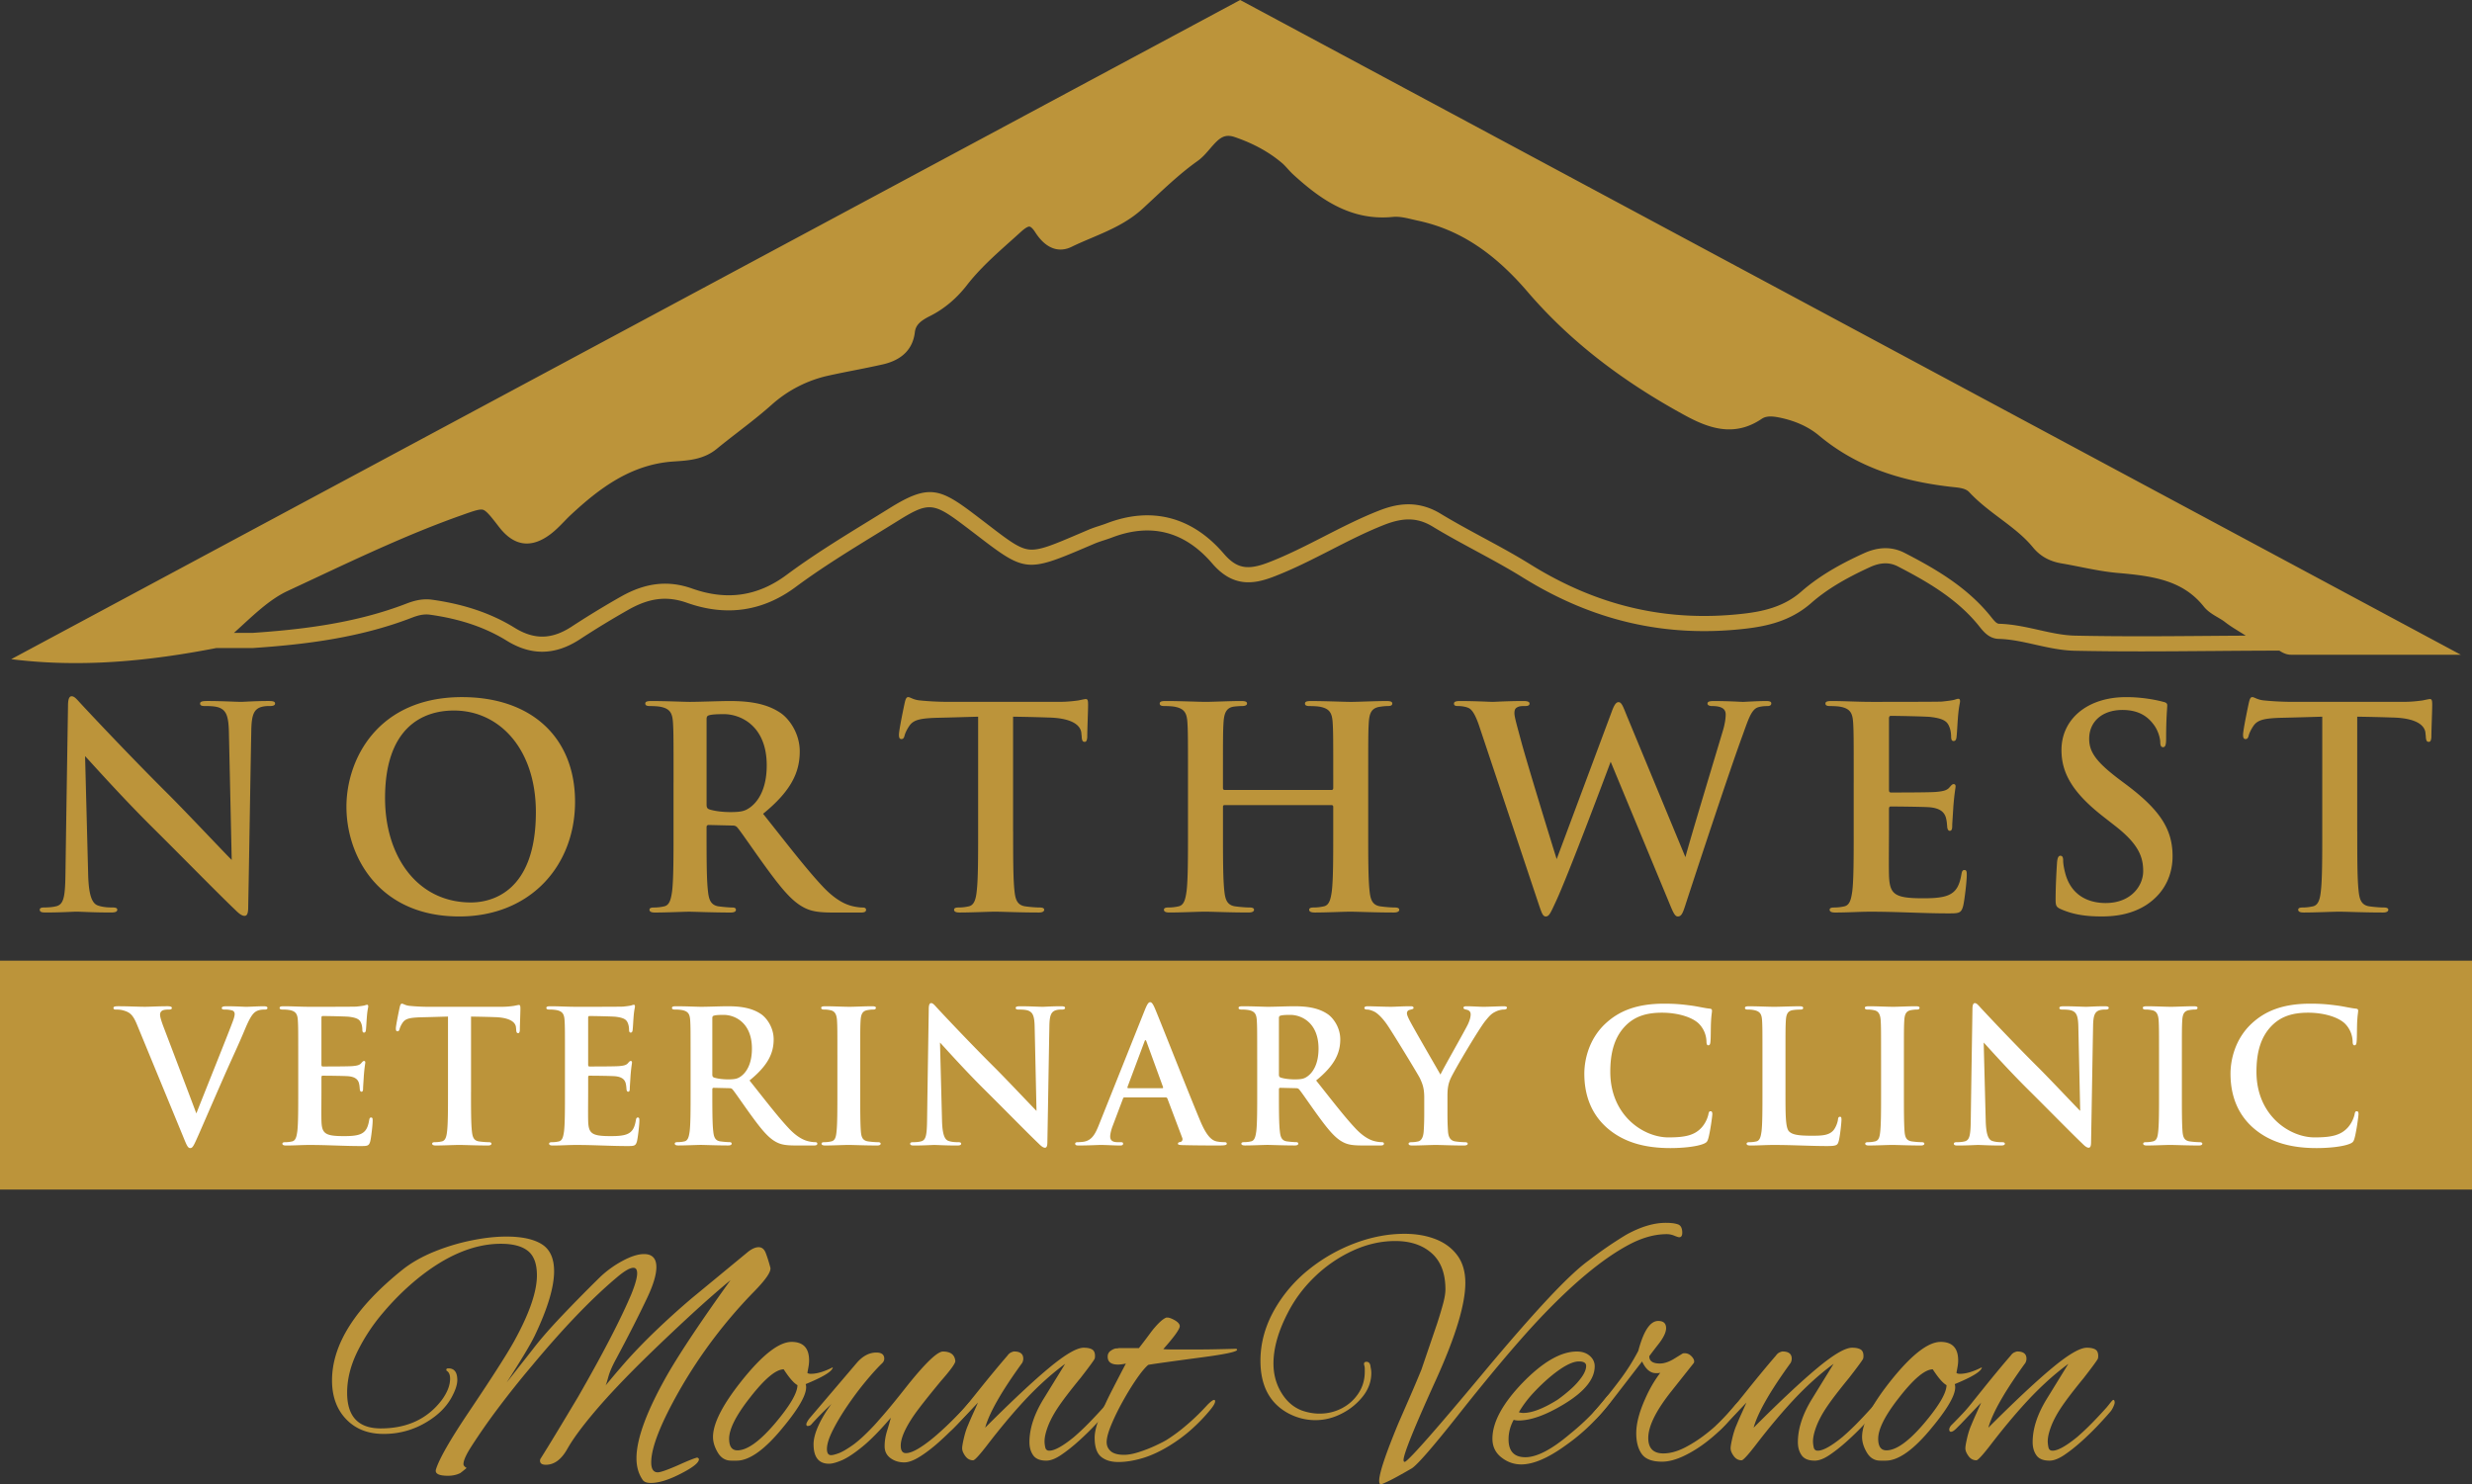 <svg xmlns="http://www.w3.org/2000/svg" xmlns:xlink="http://www.w3.org/1999/xlink" id="Layer_1" x="0" y="0" version="1.1" viewBox="0 0 216 129.714" xml:space="preserve"><rect x="0" y="0" width="216" height="129.714" fill="#333333" stroke="none"/><style>.st0{fill:#bc943a}.st1{fill:#fff}</style><g><path d="M0 83.953h216v20.003H0z" class="st0"/><g><path d="M5.943 61.677c0-.489.073-.831.318-.831.269 0 .489.318.905.758.293.318 4.01 4.303 7.58 7.848 1.663 1.663 5.086 5.306 5.501 5.697l-.244-11.101c-.025-1.492-.244-1.956-.831-2.201-.367-.147-.954-.147-1.296-.147-.293 0-.391-.074-.391-.22 0-.195.269-.22.636-.22 1.271 0 2.445.074 2.958.074.269 0 1.198-.074 2.396-.074.318 0 .562.025.562.22 0 .147-.147.22-.44.22-.244 0-.44 0-.734.073-.685.196-.88.709-.905 2.078-.098 5.159-.171 10.269-.269 15.428 0 .538-.098.758-.318.758-.269 0-.562-.269-.831-.538-1.54-1.467-4.67-4.67-7.213-7.188-2.665-2.64-5.452-5.77-5.892-6.235l.269 10.343c.049 1.907.367 2.543.856 2.714.416.147.88.171 1.272.171.269 0 .416.049.416.195 0 .196-.22.244-.562.244-1.589 0-2.567-.073-3.032-.073-.22 0-1.369.073-2.641.073-.318 0-.538-.024-.538-.244 0-.147.147-.195.391-.195.318 0 .758-.025 1.1-.122.636-.196.733-.905.758-3.032.072-5.182.17-11.221.219-14.473zM30.271 70.504c0-4.181 2.763-9.584 10.098-9.584 6.088 0 9.878 3.545 9.878 9.144s-3.912 10.025-10.123 10.025c-7.017-.001-9.853-5.257-9.853-9.585zm16.553.464c0-5.477-3.154-8.876-7.164-8.876-2.812 0-6.015 1.565-6.015 7.653 0 5.086 2.812 9.12 7.506 9.12 1.712.001 5.673-.83 5.673-7.897zM58.854 68.352c0-3.717 0-4.401-.049-5.183-.049-.831-.244-1.223-1.051-1.394-.196-.049-.611-.073-.954-.073-.269 0-.416-.049-.416-.22 0-.171.171-.22.538-.22 1.296 0 2.836.074 3.35.074.831 0 2.69-.074 3.447-.074 1.54 0 3.179.147 4.499 1.051.685.465 1.663 1.712 1.663 3.35 0 1.81-.733 3.448-3.203 5.453 2.176 2.738 3.863 4.939 5.306 6.455 1.369 1.418 2.347 1.589 2.714 1.663.269.049.489.074.685.074.196 0 .293.073.293.195 0 .196-.171.244-.464.244h-2.396c-1.369 0-1.98-.122-2.616-.464-1.051-.562-1.98-1.712-3.35-3.594-.978-1.345-2.103-3.007-2.421-3.374-.122-.146-.269-.171-.44-.171l-2.054-.049c-.122 0-.196.049-.196.196v.342c0 2.274 0 4.206.122 5.232.073.709.22 1.247.954 1.345.367.049.905.098 1.198.098.196 0 .293.073.293.195 0 .171-.171.244-.489.244-1.418 0-3.227-.073-3.594-.073-.465 0-2.005.073-2.983.073-.318 0-.489-.073-.489-.244 0-.122.098-.195.391-.195.367 0 .66-.049.88-.098.489-.098.611-.636.709-1.345.122-1.027.122-2.958.122-5.208v-4.305zm2.885 1.932c0 .269.049.367.22.44.513.171 1.247.244 1.858.244.978 0 1.296-.098 1.736-.416.733-.538 1.443-1.663 1.443-3.668 0-3.472-2.298-4.475-3.741-4.475-.611 0-1.051.025-1.296.098-.171.049-.22.147-.22.342v7.435zM88.526 72.656c0 2.25 0 4.181.122 5.232.073.684.22 1.222.954 1.32.342.049.88.098 1.247.098.269 0 .391.073.391.195 0 .171-.196.244-.465.244-1.614 0-3.154-.073-3.839-.073-.562 0-2.103.073-3.081.073-.318 0-.489-.073-.489-.244 0-.122.098-.195.391-.195.367 0 .66-.049.88-.098.489-.098.636-.636.709-1.345.122-1.027.122-2.958.122-5.208V62.631c-.929.025-2.445.073-3.643.098-1.418.049-2.005.171-2.372.709-.245.367-.367.66-.416.856-.049.195-.122.293-.269.293-.171 0-.22-.122-.22-.391 0-.391.465-2.616.513-2.812.073-.318.147-.464.293-.464.196 0 .44.244 1.051.293.709.073 1.638.122 2.445.122h9.682c.782 0 1.32-.074 1.687-.122.367-.074.562-.122.66-.122.171 0 .196.146.196.513 0 .513-.073 2.2-.073 2.836-.024.244-.073.391-.22.391-.196 0-.245-.122-.269-.489 0-.074-.025-.196-.025-.269-.049-.636-.709-1.32-2.885-1.369a151.33 151.33 0 00-3.081-.073v10.025zM116.35 69.037c.073 0 .147-.049.147-.171v-.513c0-3.717 0-4.401-.049-5.183-.049-.831-.245-1.223-1.051-1.394-.196-.049-.611-.073-.954-.073-.269 0-.416-.049-.416-.22 0-.171.171-.22.513-.22 1.32 0 2.861.074 3.521.074.587 0 2.127-.074 3.081-.074.342 0 .513.049.513.22 0 .171-.147.22-.44.22-.196 0-.416.025-.709.073-.66.122-.856.538-.905 1.394-.049.782-.049 1.467-.049 5.183v4.303c0 2.25 0 4.181.122 5.232.073.684.22 1.222.954 1.32.342.049.88.098 1.247.098.269 0 .391.073.391.195 0 .171-.196.244-.489.244-1.589 0-3.13-.073-3.814-.073-.562 0-2.103.073-3.056.073-.342 0-.513-.073-.513-.244 0-.122.098-.195.391-.195.367 0 .66-.049.88-.098.489-.098.611-.636.709-1.345.122-1.027.122-2.958.122-5.208v-2.152c0-.098-.073-.147-.147-.147h-9.34c-.073 0-.147.025-.147.147v2.152c0 2.25 0 4.181.122 5.232.073.684.22 1.222.954 1.32.342.049.88.098 1.247.098.269 0 .391.073.391.195 0 .171-.196.244-.489.244-1.589 0-3.129-.073-3.814-.073-.562 0-2.103.073-3.081.073-.318 0-.489-.073-.489-.244 0-.122.098-.195.391-.195.367 0 .66-.049.88-.098.489-.098.611-.636.709-1.345.122-1.027.122-2.958.122-5.208v-4.303c0-3.717 0-4.401-.049-5.183-.049-.831-.244-1.223-1.051-1.394-.196-.049-.611-.073-.954-.073-.269 0-.416-.049-.416-.22 0-.171.171-.22.513-.22 1.32 0 2.861.074 3.521.074.587 0 2.127-.074 3.081-.074.342 0 .513.049.513.22 0 .171-.22.22-.44.22-.196 0-.513.025-.709.049-.66.098-.856.562-.905 1.418-.049.782-.049 1.467-.049 5.183v.513c0 .122.073.171.147.171h9.343zM129.321 63.658c-.293-.905-.562-1.492-.905-1.736-.269-.171-.758-.22-.978-.22-.245 0-.391-.025-.391-.22 0-.171.196-.22.538-.22 1.271 0 2.616.074 2.836.074.22 0 1.296-.074 2.714-.074.342 0 .514.074.514.22 0 .196-.196.22-.44.22-.196 0-.44 0-.611.098-.22.098-.269.269-.269.538 0 .318.244 1.149.538 2.25.416 1.614 2.689 9.022 3.154 10.489l4.792-12.836c.244-.685.416-.88.611-.88.269 0 .391.367.709 1.149l5.135 12.396c.465-1.736 2.421-8.191 3.276-11.052.171-.562.245-1.076.245-1.418 0-.391-.22-.733-1.174-.733-.245 0-.416-.074-.416-.22 0-.171.196-.22.562-.22 1.296 0 2.323.074 2.543.074.171 0 1.223-.074 2.029-.074.269 0 .44.049.44.196 0 .171-.122.244-.342.244-.245 0-.587.025-.856.122-.587.22-.856 1.198-1.369 2.592-1.125 3.081-3.692 10.856-4.89 14.524-.269.856-.391 1.149-.709 1.149-.245 0-.391-.293-.758-1.198l-5.11-12.323c-.489 1.32-3.741 9.976-4.792 12.225-.465 1.002-.587 1.296-.88 1.296-.244 0-.342-.269-.562-.905l-5.184-15.527zM161.975 68.352c0-3.717 0-4.401-.049-5.183-.049-.831-.244-1.223-1.051-1.394-.196-.049-.611-.073-.954-.073-.269 0-.416-.049-.416-.22 0-.171.171-.22.538-.22 1.125 0 2.25.074 3.521.074.782 0 5.648 0 6.113-.025.465-.049.856-.098 1.051-.147.122-.025.269-.098.391-.098s.147.098.147.22c0 .171-.122.464-.196 1.589-.025.244-.073 1.32-.122 1.614-.025.122-.073.269-.244.269-.171 0-.22-.147-.22-.44 0-.098-.025-.489-.147-.782-.171-.44-.416-.734-1.638-.88-.416-.049-2.983-.098-3.472-.098-.122 0-.171.074-.171.244v6.186c0 .171.025.269.171.269.538 0 3.35 0 3.912-.049.587-.049.954-.122 1.174-.367.171-.195.269-.318.391-.318.098 0 .171.049.171.196 0 .147-.098.538-.196 1.785-.025.489-.098 1.467-.098 1.638 0 .195 0 .464-.22.464-.171 0-.22-.269-.22-.391-.024-.244-.024-.391-.098-.709-.122-.489-.465-.856-1.369-.954-.465-.049-2.885-.073-3.472-.073-.122 0-.147.098-.147.244v1.932c0 .831-.024 3.081 0 3.79.049 1.687.44 2.054 2.934 2.054.636 0 1.663 0 2.298-.293.636-.293.929-.807 1.1-1.809.049-.269.098-.367.269-.367.196 0 .196.195.196.44 0 .562-.196 2.225-.318 2.714-.171.636-.391.636-1.32.636-2.176 0-4.328-.147-6.773-.147-.978 0-1.981.073-3.081.073-.318 0-.489-.073-.489-.244 0-.122.098-.195.391-.195.367 0 .66-.049.88-.098.489-.098.611-.636.709-1.345.122-1.027.122-2.958.122-5.208v-4.304zM180.081 79.453c-.391-.171-.465-.293-.465-.831 0-1.345.098-2.812.122-3.203.025-.367.098-.636.293-.636.22 0 .245.22.245.416 0 .318.098.831.22 1.247.538 1.809 1.981 2.469 3.497 2.469 2.201 0 3.276-1.492 3.276-2.787 0-1.198-.367-2.323-2.396-3.912l-1.125-.88c-2.689-2.103-3.619-3.814-3.619-5.795 0-2.689 2.249-4.621 5.648-4.621.929 0 1.663.098 2.25.195.416.074.734.147 1.002.22.22.049.342.122.342.293 0 .318-.098 1.027-.098 2.934 0 .538-.073.733-.269.733-.171 0-.244-.147-.244-.44 0-.22-.122-.978-.636-1.614-.367-.464-1.076-1.198-2.665-1.198-1.809 0-2.91 1.051-2.91 2.518 0 1.125.562 1.981 2.592 3.521l.685.513c2.959 2.225 4.01 3.912 4.01 6.235 0 1.418-.538 3.105-2.298 4.255-1.222.782-2.592 1.002-3.888 1.002-1.417.001-2.518-.17-3.569-.634zM205.974 72.656c0 2.25 0 4.181.122 5.232.073.684.22 1.222.954 1.32.342.049.88.098 1.247.098.269 0 .391.073.391.195 0 .171-.196.244-.465.244-1.614 0-3.154-.073-3.839-.073-.562 0-2.103.073-3.081.073-.318 0-.489-.073-.489-.244 0-.122.098-.195.391-.195.367 0 .66-.049.88-.098.489-.098.636-.636.709-1.345.122-1.027.122-2.958.122-5.208V62.631c-.929.025-2.445.073-3.643.098-1.418.049-2.005.171-2.372.709-.245.367-.367.66-.416.856-.049.195-.122.293-.269.293-.171 0-.22-.122-.22-.391 0-.391.465-2.616.513-2.812.073-.318.147-.464.293-.464.196 0 .44.244 1.051.293.709.073 1.638.122 2.445.122h9.682c.782 0 1.32-.074 1.687-.122.367-.074.562-.122.66-.122.171 0 .196.146.196.513 0 .513-.073 2.2-.073 2.836-.024.244-.073.391-.22.391-.196 0-.245-.122-.269-.489 0-.074-.025-.196-.025-.269-.049-.636-.709-1.32-2.885-1.369a151.33 151.33 0 00-3.081-.073v10.025z" class="st0"/></g><g><path d="M56.874 129.594c-.36 0-.6-.09-.72-.27-.36-.52-.54-1.15-.54-1.889 0-1.719.919-4.188 2.759-7.407 1.179-2.019 2.999-4.738 5.458-8.157-1.04.86-2.17 1.85-3.389 2.969a192.636 192.636 0 00-3.929 3.719c-1.82 1.78-3.304 3.344-4.454 4.693-1.15 1.35-1.974 2.464-2.474 3.344-.52.94-1.15 1.41-1.889 1.41-.34 0-.51-.12-.51-.36 0-.08.03-.16.09-.24.34-.54.78-1.254 1.319-2.144.54-.889 1.179-1.954 1.919-3.194 2.16-3.759 3.709-6.748 4.649-8.967.34-.84.51-1.449.51-1.829 0-.32-.11-.48-.33-.48-.3 0-.77.27-1.41.81-2.219 1.86-4.708 4.449-7.467 7.767a82.644 82.644 0 00-3.044 3.824 54.79 54.79 0 00-2.204 3.164c-.48.74-.72 1.269-.72 1.59 0 .12.09.23.27.33 0 .02-.18.17-.54.45-.32.16-.68.24-1.08.24-.82 0-1.17-.19-1.05-.57.28-.9 1.209-2.529 2.789-4.888 2.059-3.059 3.399-5.148 4.019-6.268 1.339-2.419 2.009-4.348 2.009-5.788 0-.999-.26-1.709-.78-2.129-.52-.42-1.31-.63-2.369-.63-2.339 0-4.758 1.01-7.257 3.029-1.08.88-2.09 1.874-3.029 2.984a16.358 16.358 0 00-2.279 3.464c-.58 1.199-.869 2.379-.869 3.539 0 2.08.979 3.119 2.939 3.119 2.299 0 4.079-.829 5.338-2.489.48-.66.72-1.279.72-1.859 0-.34-.1-.57-.3-.69-.02-.02-.03-.05-.03-.09 0-.08.06-.12.18-.12.52 0 .78.34.78 1.02 0 .42-.18.95-.54 1.589-.46.8-1.15 1.48-2.069 2.039a7.135 7.135 0 01-3.839 1.08c-1.36 0-2.449-.43-3.269-1.29-.82-.859-1.23-1.989-1.23-3.389 0-3.159 2.059-6.388 6.178-9.687.76-.6 1.664-1.114 2.714-1.545 1.05-.43 2.134-.76 3.254-.99 1.119-.23 2.149-.345 3.089-.345 1.359 0 2.394.225 3.104.675.71.45 1.065 1.235 1.065 2.354 0 1.4-.57 3.289-1.709 5.668-.36.74-1.17 2.09-2.429 4.049l2.309-2.939c.58-.76 1.359-1.659 2.339-2.699a135.183 135.183 0 013.479-3.539 9.002 9.002 0 011.979-1.439c.74-.4 1.369-.6 1.889-.6.72 0 1.08.38 1.08 1.14 0 .66-.27 1.559-.81 2.699-.72 1.52-1.619 3.289-2.699 5.308-.34.62-.57 1.15-.69 1.589-.12.44-.2.69-.24.75.08-.1.275-.335.585-.705.31-.37.744-.874 1.305-1.515a48.762 48.762 0 012.429-2.504 69.54 69.54 0 013.239-2.924l4.799-3.959c.379-.32.72-.48 1.019-.48.28 0 .484.165.615.495.13.33.265.755.405 1.275.1.34-.38 1.049-1.44 2.129a42.757 42.757 0 00-6.478 8.577c-1.66 2.919-2.489 5.029-2.489 6.328 0 .58.19.87.57.87.24 0 .839-.21 1.799-.63.84-.38 1.389-.6 1.649-.66.1.04.15.09.15.15 0 .3-.53.72-1.589 1.26-1.039.538-1.908.808-2.608.808zM63.891 127.645c-.5 0-.89-.235-1.17-.705-.28-.47-.42-.925-.42-1.365 0-1.2.87-2.879 2.609-5.038 1.759-2.179 3.179-3.269 4.259-3.269 1.019 0 1.529.54 1.529 1.619 0 .16-.015.33-.045.51s-.065.37-.105.57c.04.06.14.09.3.09.54 0 1.179-.19 1.919-.57-.02.34-.81.83-2.369 1.47.22.66-.44 1.919-1.979 3.779-1.58 1.94-2.929 2.909-4.048 2.909h-.48zm.54-.9c.859 0 1.959-.79 3.299-2.369 1.299-1.539 1.949-2.649 1.949-3.329-.32-.18-.72-.64-1.199-1.38-.68 0-1.66.82-2.939 2.459-1.259 1.6-1.87 2.829-1.829 3.689.019.62.259.93.719.93zM72.438 127.915c-.9 0-1.35-.57-1.35-1.709 0-.44.135-.965.405-1.575s.654-1.255 1.155-1.934c-.72.68-1.31 1.28-1.77 1.799-.08.08-.18.12-.3.12-.08 0-.12-.05-.12-.15 0-.1.09-.27.27-.51l4.139-4.858c.52-.6 1.089-.899 1.709-.899.46 0 .69.18.69.54 0 .14-.06.27-.18.39-.38.36-.845.87-1.395 1.53s-1.085 1.37-1.604 2.129c-.52.76-.955 1.485-1.305 2.174-.35.69-.525 1.245-.525 1.664 0 .36.12.54.36.54.14 0 .36-.055.66-.165.3-.11.7-.34 1.2-.69.5-.35 1.099-.895 1.799-1.634.12-.12.44-.48.96-1.079.52-.6 1.219-1.459 2.099-2.579 1.559-1.939 2.579-2.909 3.059-2.909.66 0 1.019.27 1.079.81.04.18-.38.77-1.259 1.77-1.14 1.379-1.919 2.369-2.339 2.969-.78 1.139-1.17 2.029-1.17 2.669 0 .44.15.66.45.66s.685-.145 1.155-.435c.47-.29.964-.66 1.485-1.11.52-.45 1.024-.919 1.515-1.409.49-.49.915-.945 1.275-1.365.12-.14.24-.21.36-.21s.18.06.18.18c0 .04-.01.1-.03.18-.02.08-.08.17-.18.27-.32.36-.73.805-1.23 1.335-.5.53-1.04 1.055-1.619 1.575-.58.52-1.14.95-1.679 1.289-.54.34-1 .51-1.38.51-.46 0-.86-.125-1.199-.375-.34-.25-.51-.595-.51-1.035 0-.439.07-.885.21-1.334.14-.45.25-.835.33-1.155-.94 1.1-1.765 1.94-2.474 2.519-.71.58-1.305.975-1.784 1.185-.482.207-.862.312-1.142.312z" class="st0"/><path d="M91.421 127.645c-.54 0-.92-.154-1.14-.465-.22-.31-.33-.695-.33-1.155 0-1.159.4-2.399 1.2-3.719l1.919-3.119c-1.36 1-2.709 2.249-4.048 3.749-.36.4-.765.87-1.215 1.409-.45.54-.945 1.16-1.485 1.86-.72.94-1.15 1.409-1.29 1.409-.28 0-.51-.124-.69-.375-.18-.25-.27-.475-.27-.675 0-.16.05-.454.15-.885.1-.43.22-.804.36-1.125.14-.34.285-.675.435-1.005.15-.33.295-.655.435-.975l-1.799 1.889-.36.36c-.2.2-.36.3-.48.3-.1 0-.15-.07-.15-.21a.46.46 0 01.045-.165.904.904 0 01.195-.255c.3-.3.61-.62.93-.959s.649-.73.989-1.17c.18-.22.45-.555.81-1.005.36-.45.754-.934 1.185-1.455.43-.52.835-.999 1.215-1.439.1-.14.21-.235.33-.285.12-.05.2-.075.24-.075.54 0 .81.21.81.63 0 .12-.03.24-.09.36-1.8 2.479-2.879 4.369-3.239 5.668 2.319-2.319 4.184-4.064 5.593-5.233 1.41-1.17 2.414-1.754 3.014-1.754.32 0 .565.05.735.15.17.1.255.29.255.57 0 .1-.01.18-.03.24-.06.14-.47.7-1.23 1.679-.46.56-.865 1.07-1.215 1.529-.35.46-.635.86-.855 1.2-.36.56-.63 1.085-.81 1.575-.18.49-.27.905-.27 1.245 0 .14.02.31.06.51.04.2.16.3.36.3.46 0 1.179-.4 2.159-1.199.46-.4.889-.805 1.289-1.215.4-.41.78-.814 1.14-1.215.08-.08.21-.235.39-.465.18-.229.29-.345.33-.345.08 0 .12.08.12.24 0 .08-.045.215-.135.405-.09.19-.185.335-.285.435-.22.26-.545.62-.975 1.079-.43.46-.91.93-1.439 1.41-.53.48-1.045.89-1.545 1.229-.498.342-.938.512-1.318.512z" class="st0"/><path d="M97.719 127.765c-.64 0-1.145-.155-1.515-.465-.37-.31-.555-.865-.555-1.664 0-.46.14-1.045.42-1.754.28-.71.63-1.474 1.049-2.294.42-.819.84-1.629 1.26-2.429-.26.06-.49.09-.69.09-.6 0-.9-.23-.9-.69 0-.22.085-.39.255-.51.17-.12.325-.19.465-.21.1 0 .19-.01.27-.03h1.739c.36-.46.73-.949 1.11-1.469.54-.68.969-1.08 1.289-1.2h.09c.14 0 .34.07.6.21.32.18.48.36.48.54 0 .26-.48.929-1.44 2.009.18.02.44.03.78.03h2.295c.45 0 .919-.005 1.409-.015a176.264 176.264 0 001.875-.045c.06.02.09.05.09.09 0 .18-1.18.42-3.539.72-1.34.18-2.364.32-3.074.42-.71.1-1.095.16-1.155.18-.28.24-.62.65-1.02 1.23s-.8 1.229-1.199 1.949c-.4.72-.735 1.405-1.005 2.054-.27.65-.405 1.155-.405 1.515 0 .32.12.585.36.795.24.21.63.315 1.17.315.36 0 .79-.08 1.289-.24.5-.16.975-.345 1.425-.555s.775-.375.975-.495a14.67 14.67 0 001.724-1.275c.63-.53 1.255-1.135 1.874-1.814.28-.28.47-.42.57-.42.06 0 .09.04.09.12 0 .16-.15.42-.45.78-.48.58-1.015 1.135-1.604 1.664-.59.53-1.245 1.015-1.964 1.454-.82.5-1.604.86-2.354 1.08-.75.219-1.445.329-2.084.329zM120.661 129.714c-.1 0-.15-.1-.15-.3 0-.66.56-2.339 1.679-5.038l1.02-2.339c.34-.78.67-1.559.989-2.339l1.38-4.048c.22-.68.394-1.264.525-1.754.13-.49.195-.895.195-1.215 0-1.399-.4-2.454-1.2-3.164-.8-.71-1.859-1.065-3.179-1.065-1.24 0-2.464.275-3.674.825a11.962 11.962 0 00-3.299 2.234c-.99.94-1.784 1.99-2.384 3.149-.86 1.64-1.289 3.139-1.289 4.498 0 .94.229 1.79.69 2.549.46.76 1.059 1.28 1.8 1.56.52.18 1.029.27 1.529.27.7 0 1.349-.155 1.949-.465.6-.31 1.084-.744 1.455-1.305.37-.559.555-1.189.555-1.889v-.255c0-.09-.01-.175-.03-.255-.08-.24-.02-.36.18-.36.22 0 .34.16.36.48a2.024 2.024 0 01.06.51c0 .72-.24 1.39-.72 2.009a5.511 5.511 0 01-1.844 1.515c-.75.39-1.525.585-2.324.585-.82 0-1.61-.2-2.369-.6-1.619-.88-2.429-2.409-2.429-4.589 0-1.559.42-3.069 1.259-4.528a12.222 12.222 0 012.969-3.449 14.6 14.6 0 014.019-2.294c1.459-.55 2.909-.825 4.348-.825.999 0 1.899.155 2.699.465.8.31 1.434.78 1.904 1.41.469.63.705 1.435.705 2.414 0 1.859-.84 4.648-2.519 8.367-1.919 4.219-2.879 6.588-2.879 7.108 0 .14.05.19.15.15.52-.34 2.869-3.019 7.048-8.037 2.139-2.559 3.954-4.633 5.443-6.223 1.489-1.589 2.664-2.694 3.524-3.314a37.31 37.31 0 011.979-1.425c.56-.37 1.009-.655 1.349-.855 1.239-.68 2.379-1.02 3.419-1.02.46 0 .814.045 1.065.135.25.09.375.335.375.735 0 .26-.09.39-.27.39-.06 0-.2-.045-.42-.135-.22-.09-.44-.135-.66-.135-1.06 0-2.17.31-3.329.93-2.32 1.24-4.978 3.459-7.977 6.658-.86.92-1.864 2.06-3.014 3.419a191.325 191.325 0 00-3.884 4.769c-2.279 2.879-3.649 4.448-4.108 4.708-.86.5-1.505.855-1.934 1.065-.432.208-.676.313-.736.313zM132.926 127.975c-.64 0-1.22-.205-1.74-.615-.52-.41-.78-.955-.78-1.634 0-1.419.869-3.039 2.609-4.858 1.779-1.839 3.369-2.759 4.768-2.759.46 0 .834.125 1.125.375.29.25.435.555.435.915 0 1.12-.89 2.219-2.669 3.299-1.58.96-2.909 1.439-3.988 1.439-.16 0-.3-.02-.42-.06-.3.54-.45 1.11-.45 1.71 0 1.04.49 1.559 1.469 1.559 1 0 2.289-.67 3.869-2.009 1.219-.979 2.259-2.019 3.119-3.119.18-.24.34-.36.48-.36.12 0 .18.06.18.18s-.08.29-.24.51a17.162 17.162 0 01-3.869 3.749c-1.539 1.118-2.838 1.678-3.898 1.678zm.18-4.499c.76 0 1.749-.38 2.969-1.14.4-.28.795-.595 1.185-.945a6.2 6.2 0 00.96-1.065c.25-.36.375-.68.375-.96 0-.26-.21-.39-.63-.39-.6 0-1.44.45-2.519 1.35-.52.44-1.02.92-1.5 1.439-.48.52-.89 1.07-1.229 1.65.119.042.249.061.389.061z" class="st0"/><path d="M145.222 127.735c-.86 0-1.45-.225-1.769-.675-.32-.45-.48-1.054-.48-1.814 0-.84.26-1.839.78-2.999a11.178 11.178 0 011.32-2.28c-.08.02-.15.03-.21.03h-.18c-.48 0-.88-.34-1.2-1.02l-2.219 2.879c-1.18 1.54-1.9 2.309-2.159 2.309-.1 0-.15-.04-.15-.12 0-.1.05-.23.15-.39.06-.12.18-.28.36-.48a45.807 45.807 0 002.099-2.609 17.896 17.896 0 001.589-2.519c.46-1.739 1.039-2.609 1.739-2.609.46 0 .69.21.69.63 0 .38-.25.88-.75 1.499-.48.62-.72.94-.72.96 0 .42.31.63.929.63.36 0 .76-.13 1.2-.39l.78-.48c.04-.02.1-.03.18-.03.24 0 .45.1.63.3.18.2.24.38.18.54l-2.069 2.609c-1.28 1.64-1.919 2.959-1.919 3.959 0 .899.44 1.349 1.319 1.349.6 0 1.245-.18 1.934-.54.69-.36 1.359-.804 2.009-1.335a13.581 13.581 0 001.634-1.544l.72-.84.15-.15c.06-.06.11-.09.15-.09.14 0 .21.07.21.21 0 .04-.02.11-.06.21-.04.1-.11.21-.21.33l-.96 1.079c-.46.52-1.025 1.045-1.694 1.575-.67.53-1.36.965-2.069 1.305-.71.341-1.355.511-1.934.511z" class="st0"/><path d="M158.567 127.645c-.54 0-.92-.154-1.14-.465-.22-.31-.33-.695-.33-1.155 0-1.159.4-2.399 1.2-3.719l1.919-3.119c-1.36 1-2.709 2.249-4.048 3.749-.36.4-.765.87-1.215 1.409-.45.54-.945 1.16-1.485 1.86-.72.94-1.15 1.409-1.29 1.409-.28 0-.51-.124-.69-.375-.18-.25-.27-.475-.27-.675 0-.16.05-.454.15-.885.1-.43.22-.804.36-1.125.14-.34.285-.675.435-1.005.15-.33.295-.655.435-.975l-1.799 1.889-.36.36c-.2.2-.36.3-.48.3-.1 0-.15-.07-.15-.21a.46.46 0 01.045-.165.904.904 0 01.195-.255c.3-.3.61-.62.93-.959s.649-.73.989-1.17c.18-.22.45-.555.81-1.005.36-.45.754-.934 1.185-1.455.43-.52.835-.999 1.215-1.439.1-.14.21-.235.33-.285.12-.05.2-.075.24-.075.54 0 .81.21.81.63 0 .12-.03.24-.09.36-1.8 2.479-2.879 4.369-3.239 5.668 2.319-2.319 4.184-4.064 5.593-5.233 1.41-1.17 2.414-1.754 3.014-1.754.32 0 .565.05.735.15.17.1.255.29.255.57 0 .1-.01.18-.03.24-.06.14-.47.7-1.23 1.679-.46.56-.865 1.07-1.215 1.529-.35.46-.635.86-.855 1.2-.36.56-.63 1.085-.809 1.575-.18.49-.27.905-.27 1.245 0 .14.02.31.06.51.04.2.16.3.36.3.46 0 1.179-.4 2.159-1.199.46-.4.889-.805 1.289-1.215.4-.41.78-.814 1.14-1.215.08-.08.21-.235.39-.465.18-.229.29-.345.33-.345.08 0 .12.08.12.24 0 .08-.045.215-.135.405-.09.19-.185.335-.285.435-.22.26-.545.62-.975 1.079-.43.46-.91.93-1.439 1.41-.53.48-1.045.89-1.545 1.229-.499.342-.939.512-1.319.512z" class="st0"/><path d="M164.295 127.645c-.5 0-.89-.235-1.17-.705-.28-.47-.42-.925-.42-1.365 0-1.2.87-2.879 2.609-5.038 1.759-2.179 3.179-3.269 4.259-3.269 1.019 0 1.529.54 1.529 1.619 0 .16-.015.33-.045.51s-.065.37-.105.57c.04.06.14.09.3.09.54 0 1.179-.19 1.919-.57-.02.34-.81.83-2.369 1.47.22.66-.44 1.919-1.979 3.779-1.58 1.94-2.929 2.909-4.048 2.909h-.48zm.54-.9c.859 0 1.959-.79 3.299-2.369 1.299-1.539 1.949-2.649 1.949-3.329-.32-.18-.72-.64-1.199-1.38-.68 0-1.66.82-2.939 2.459-1.259 1.6-1.87 2.829-1.829 3.689.019.62.259.93.719.93zM179.08 127.645c-.54 0-.92-.154-1.14-.465-.22-.31-.33-.695-.33-1.155 0-1.159.4-2.399 1.2-3.719l1.919-3.119c-1.36 1-2.709 2.249-4.048 3.749-.36.4-.765.87-1.215 1.409-.45.54-.945 1.16-1.485 1.86-.72.94-1.15 1.409-1.29 1.409-.28 0-.51-.124-.69-.375-.18-.25-.27-.475-.27-.675 0-.16.05-.454.15-.885.1-.43.22-.804.36-1.125.14-.34.285-.675.435-1.005.15-.33.295-.655.435-.975l-1.799 1.889-.36.36c-.2.2-.36.3-.48.3-.1 0-.15-.07-.15-.21a.46.46 0 01.045-.165.904.904 0 01.195-.255c.3-.3.61-.62.93-.959s.649-.73.989-1.17c.18-.22.45-.555.81-1.005.36-.45.754-.934 1.185-1.455.43-.52.835-.999 1.215-1.439.1-.14.21-.235.33-.285.12-.05.2-.075.24-.075.54 0 .809.21.809.63 0 .12-.03.24-.09.36-1.8 2.479-2.879 4.369-3.239 5.668 2.319-2.319 4.184-4.064 5.593-5.233 1.41-1.17 2.414-1.754 3.014-1.754.32 0 .565.05.735.15.17.1.255.29.255.57 0 .1-.01.18-.03.24-.06.14-.47.7-1.23 1.679-.46.56-.865 1.07-1.215 1.529-.35.46-.635.86-.855 1.2-.36.56-.63 1.085-.81 1.575-.18.49-.27.905-.27 1.245 0 .14.02.31.06.51.04.2.16.3.36.3.46 0 1.179-.4 2.159-1.199.46-.4.889-.805 1.289-1.215.4-.41.78-.814 1.14-1.215.08-.08.21-.235.39-.465.18-.229.29-.345.33-.345.08 0 .12.08.12.24 0 .08-.045.215-.135.405-.09.19-.185.335-.285.435-.22.26-.545.62-.975 1.079-.43.46-.91.93-1.439 1.41-.53.48-1.045.89-1.545 1.229-.498.342-.938.512-1.317.512z" class="st0"/></g><g><path d="M108.474.059L108.362 0l-.102.056L.98 57.606c6.15.764 12.062.163 17.923-.974h3.167l.045-.002c4.215-.286 9.158-.825 13.865-2.645.485-.187 1.014-.348 1.599-.266 2.634.37 4.824 1.112 6.697 2.27 1.042.643 2.071.965 3.1.965 1.08 0 2.16-.354 3.257-1.062a78.555 78.555 0 014.316-2.629c1.829-1.023 3.351-1.197 5.088-.581 3.427 1.212 6.617.748 9.482-1.381 2.253-1.674 4.707-3.182 7.08-4.64.616-.379 1.232-.757 1.845-1.138 2.666-1.658 3.094-1.632 5.72.343.505.38.956.726 1.363 1.038 4.006 3.073 4.267 3.099 9.322.941l.79-.336c.26-.111.534-.2.824-.294.236-.077.472-.154.702-.242 3.402-1.3 6.348-.538 8.757 2.267 1.821 2.123 3.649 1.813 5.355 1.161 1.736-.665 3.396-1.515 5.002-2.336 1.509-.772 3.07-1.57 4.664-2.197 1.722-.677 2.952-.633 4.247.155 1.237.751 2.526 1.447 3.772 2.121 1.358.735 2.763 1.494 4.086 2.317 6.137 3.811 12.495 5.276 19.433 4.484 1.834-.21 3.955-.641 5.777-2.244 1.302-1.141 2.889-2.11 5.147-3.143.906-.416 1.699-.435 2.423-.06 2.385 1.234 5.092 2.749 7.032 5.132l.086.108c.36.452.852 1.071 1.695 1.095 1.068.028 2.106.26 3.205.506 1.112.249 2.262.506 3.443.531 3.998.086 8.061.053 11.989.021a1047.6 1047.6 0 014.688-.031l1.195-.004c.307.198.629.361 1.022.361 4.802.003 9.607 0 14.838 0L108.474.059zm84.792 55.51c-3.919.032-7.971.065-11.951-.021-1.049-.022-2.085-.253-3.182-.499-1.112-.249-2.262-.506-3.457-.538-.211-.006-.413-.24-.697-.597l-.094-.118c-2.102-2.581-4.948-4.179-7.451-5.473-1.093-.567-2.298-.556-3.581.032-1.601.732-3.67 1.775-5.469 3.351-1.549 1.362-3.424 1.737-5.055 1.924-6.632.758-12.711-.646-18.585-4.294-1.356-.844-2.779-1.613-4.155-2.357-1.232-.666-2.506-1.355-3.714-2.088-2.112-1.284-4.004-.811-5.416-.255-1.654.65-3.244 1.464-4.782 2.25-1.574.805-3.202 1.638-4.872 2.278-1.827.698-2.77.507-3.88-.788-2.772-3.226-6.31-4.14-10.232-2.64-.21.08-.424.15-.639.22-.304.099-.619.201-.932.334l-.792.337c-2.316.989-3.479 1.487-4.393 1.395-.895-.089-1.801-.784-3.607-2.169-.41-.314-.864-.662-1.372-1.046-2.887-2.171-3.899-2.469-7.212-.409-.611.38-1.225.757-1.839 1.135-2.398 1.473-4.877 2.996-7.176 4.705-2.525 1.875-5.224 2.267-8.252 1.196-2.075-.736-4.037-.522-6.175.674a80.056 80.056 0 00-4.387 2.673c-1.716 1.108-3.242 1.134-4.945.083-2.031-1.256-4.389-2.058-7.207-2.454a3.54 3.54 0 00-.506-.035c-.67 0-1.255.185-1.754.377-4.535 1.753-9.346 2.278-13.457 2.558H20.44c.249-.224.493-.448.733-.669 1.316-1.207 2.559-2.346 3.956-2.996.797-.371 1.594-.744 2.391-1.118 4.09-1.918 8.318-3.901 12.641-5.44l.212-.075c.966-.345 1.549-.551 1.839-.462.311.097.765.686 1.392 1.5 1.288 1.674 2.785 1.898 4.45.667.464-.343.858-.748 1.239-1.14.207-.214.403-.415.607-.604 2.432-2.257 5.194-4.381 8.909-4.64l.188-.013c1.172-.078 2.501-.166 3.627-1.09.611-.502 1.25-.996 1.868-1.475.969-.75 1.971-1.525 2.908-2.36a10.97 10.97 0 015.063-2.586c.723-.16 1.465-.306 2.183-.448a89.534 89.534 0 002.495-.517c1.682-.388 2.624-1.336 2.799-2.818.068-.578.419-.955 1.293-1.392 1.238-.618 2.33-1.526 3.245-2.703 1.106-1.425 2.419-2.6 3.809-3.844.304-.272.608-.543.908-.817.476-.432.684-.481.766-.468.046.006.216.059.49.487 1.207 1.881 2.509 1.612 3.178 1.284.56-.274 1.154-.526 1.729-.77 1.553-.66 3.16-1.343 4.502-2.583.295-.272.589-.546.883-.82 1.24-1.158 2.523-2.355 3.9-3.331.417-.296.753-.687 1.079-1.066.771-.896 1.217-1.348 2.166-1.025 1.628.558 2.969 1.291 4.106 2.246.175.144.34.326.515.519.155.171.316.348.501.517 2.344 2.138 5.019 4.066 8.7 3.696.551-.053 1.118.079 1.718.221.172.041.344.081.514.117 3.533.763 6.562 2.733 9.532 6.201 3.574 4.169 8.065 7.699 13.732 10.79 2.068 1.131 4.314 1.953 6.723.322.45-.303 1.033-.245 1.888-.044 1.236.295 2.287.798 3.122 1.496 2.97 2.478 6.581 3.896 11.365 4.465.104.013.21.024.318.035.585.06 1.138.117 1.443.446.825.888 1.782 1.607 2.707 2.302 1.059.796 2.06 1.548 2.859 2.521.627.767 1.444 1.227 2.5 1.406.55.092 1.11.204 1.653.312 1.057.21 2.15.428 3.268.524 3.146.27 5.697.658 7.512 2.937.339.426.807.701 1.22.944.229.135.446.262.626.403.394.309.814.567 1.219.817.206.126.408.251.602.379-.985.003-1.975.011-2.965.019z" class="st0"/></g><g><path d="M11.959 89.512c-.37-.885-.644-1.062-1.223-1.223-.241-.064-.499-.064-.628-.064-.145 0-.193-.048-.193-.145 0-.129.177-.145.418-.145.853 0 1.771.048 2.334.048.402 0 1.175-.048 1.98-.048.193 0 .37.032.37.145s-.097.145-.242.145c-.258 0-.499.016-.628.113-.113.08-.161.193-.161.338 0 .209.145.66.37 1.24.885 2.318 1.964 5.167 2.801 7.388.692-1.77 2.817-7.034 3.203-8.096.08-.209.145-.45.145-.595 0-.129-.064-.258-.209-.306a2.156 2.156 0 00-.644-.08c-.145 0-.274-.016-.274-.129 0-.129.145-.161.451-.161.805 0 1.481.048 1.69.048.274 0 1.03-.048 1.513-.048.209 0 .338.032.338.145s-.097.145-.258.145-.499 0-.789.193c-.209.145-.451.419-.885 1.449-.628 1.513-1.062 2.382-1.932 4.362-1.03 2.35-1.787 4.105-2.141 4.909-.418.933-.515 1.191-.74 1.191-.209 0-.306-.225-.612-.982l-4.054-9.837zM26.059 92.603c0-2.447 0-2.897-.032-3.412-.032-.547-.161-.805-.692-.917a3.33 3.33 0 00-.628-.048c-.177 0-.274-.032-.274-.145s.113-.145.354-.145c.741 0 1.481.048 2.318.048.515 0 3.718 0 4.024-.016.306-.032.563-.064.692-.096.081-.016.177-.064.258-.064.081 0 .097.064.097.145 0 .113-.08.306-.129 1.046-.016.161-.048.869-.08 1.062-.016.08-.048.177-.161.177s-.145-.096-.145-.29c0-.064-.016-.322-.097-.515-.113-.29-.274-.483-1.078-.579-.274-.032-1.964-.064-2.286-.064-.08 0-.113.048-.113.161v4.073c0 .113.016.177.113.177.354 0 2.205 0 2.575-.032.386-.032.628-.08.773-.242.113-.129.177-.209.258-.209.064 0 .113.032.113.129 0 .096-.064.354-.129 1.175-.016.322-.064.966-.064 1.079 0 .129 0 .306-.145.306-.113 0-.145-.177-.145-.258-.016-.161-.016-.258-.064-.467-.081-.322-.306-.563-.901-.628-.306-.032-1.899-.048-2.286-.048-.08 0-.097.064-.097.161v1.271c0 .547-.016 2.028 0 2.495.032 1.111.29 1.352 1.932 1.352.418 0 1.095 0 1.513-.193.418-.193.612-.531.724-1.191.032-.177.064-.242.177-.242.129 0 .129.129.129.29 0 .37-.129 1.465-.209 1.787-.113.418-.258.418-.869.418-1.432 0-2.849-.096-4.459-.096-.644 0-1.304.048-2.028.048-.209 0-.322-.048-.322-.161 0-.08.064-.129.258-.129.241 0 .435-.032.579-.064.322-.064.402-.418.467-.885.08-.676.08-1.948.08-3.428v-2.836zM41.156 95.436c0 1.481 0 2.752.081 3.445.048.451.145.805.628.869.225.032.579.064.821.064.177 0 .258.048.258.129 0 .113-.129.161-.306.161-1.062 0-2.076-.048-2.527-.048-.37 0-1.384.048-2.028.048-.209 0-.322-.048-.322-.161 0-.08.064-.129.258-.129.241 0 .435-.032.579-.064.322-.064.418-.418.467-.885.08-.676.08-1.948.08-3.428v-6.599c-.612.016-1.61.048-2.398.064-.934.032-1.32.113-1.561.467a1.945 1.945 0 00-.274.563c-.032.129-.08.193-.177.193-.113 0-.145-.08-.145-.258 0-.258.306-1.722.338-1.851.048-.209.097-.306.193-.306.129 0 .29.161.692.193.467.048 1.079.081 1.61.081h6.374c.515 0 .869-.048 1.111-.081.241-.048.37-.08.435-.08.113 0 .129.096.129.338 0 .338-.048 1.449-.048 1.867-.016.161-.048.258-.145.258-.129 0-.161-.08-.177-.322 0-.048-.016-.129-.016-.177-.032-.419-.467-.869-1.899-.901-.419-.016-1.079-.032-2.028-.048v6.598zM49.365 92.603c0-2.447 0-2.897-.032-3.412-.032-.547-.161-.805-.692-.917a3.33 3.33 0 00-.628-.048c-.177 0-.274-.032-.274-.145s.113-.145.354-.145c.74 0 1.481.048 2.318.048.515 0 3.718 0 4.024-.016.306-.032.563-.064.692-.096.08-.016.177-.064.258-.064.08 0 .097.064.097.145 0 .113-.081.306-.129 1.046-.016.161-.048.869-.081 1.062-.016.08-.048.177-.161.177s-.145-.096-.145-.29c0-.064-.016-.322-.097-.515-.113-.29-.274-.483-1.079-.579-.274-.032-1.964-.064-2.285-.064-.081 0-.113.048-.113.161v4.073c0 .113.016.177.113.177.354 0 2.205 0 2.575-.032.386-.032.628-.08.773-.242.113-.129.177-.209.258-.209.064 0 .113.032.113.129 0 .096-.064.354-.129 1.175-.016.322-.064.966-.064 1.079 0 .129 0 .306-.145.306-.113 0-.145-.177-.145-.258-.016-.161-.016-.258-.064-.467-.08-.322-.306-.563-.901-.628-.306-.032-1.899-.048-2.286-.048-.081 0-.097.064-.097.161v1.271c0 .547-.016 2.028 0 2.495.032 1.111.29 1.352 1.932 1.352.418 0 1.095 0 1.513-.193.418-.193.612-.531.724-1.191.032-.177.064-.242.177-.242.129 0 .129.129.129.29 0 .37-.129 1.465-.209 1.787-.113.418-.258.418-.869.418-1.433 0-2.849-.096-4.459-.096-.644 0-1.304.048-2.028.048-.209 0-.322-.048-.322-.161 0-.08.064-.129.258-.129.242 0 .435-.032.579-.064.322-.064.402-.418.467-.885.081-.676.081-1.948.081-3.428v-2.836zM60.342 92.603c0-2.447 0-2.897-.032-3.412-.032-.547-.161-.805-.692-.917a3.33 3.33 0 00-.628-.048c-.177 0-.274-.032-.274-.145s.113-.145.354-.145c.853 0 1.867.048 2.205.048.547 0 1.771-.048 2.27-.048 1.014 0 2.092.096 2.962.692.451.306 1.095 1.127 1.095 2.205 0 1.191-.483 2.269-2.109 3.589 1.432 1.803 2.543 3.251 3.493 4.249.901.933 1.545 1.046 1.787 1.094.177.032.322.048.451.048s.193.048.193.129c0 .129-.113.161-.306.161h-1.577c-.901 0-1.304-.081-1.722-.306-.692-.37-1.304-1.127-2.205-2.366-.644-.885-1.384-1.98-1.594-2.221-.08-.097-.177-.113-.29-.113l-1.352-.032c-.081 0-.129.032-.129.129v.225c0 1.497 0 2.769.081 3.444.048.467.145.821.628.885.241.032.596.064.789.064.129 0 .193.048.193.129 0 .113-.113.161-.322.161-.934 0-2.125-.048-2.366-.048-.306 0-1.32.048-1.964.048-.209 0-.322-.048-.322-.161 0-.08.064-.129.258-.129.241 0 .435-.032.579-.064.322-.064.402-.418.467-.885.08-.676.08-1.948.08-3.428v-2.832zm1.899 1.272c0 .177.032.242.145.29.338.112.821.161 1.223.161.644 0 .853-.064 1.143-.274.483-.354.95-1.095.95-2.415 0-2.285-1.513-2.946-2.463-2.946-.402 0-.692.016-.853.065-.113.032-.145.096-.145.225v4.894zM73.17 92.603c0-2.447 0-2.897-.032-3.412-.032-.547-.193-.821-.547-.901a2.295 2.295 0 00-.579-.064c-.161 0-.258-.032-.258-.161 0-.097.129-.129.386-.129.612 0 1.626.048 2.092.048.402 0 1.352-.048 1.964-.048.209 0 .338.032.338.129 0 .129-.096.161-.258.161-.161 0-.29.016-.483.048-.435.08-.563.354-.596.917-.032.515-.032.966-.032 3.412v2.833c0 1.562 0 2.833.064 3.525.048.435.161.724.644.789.225.032.579.064.821.064.177 0 .258.048.258.129 0 .113-.129.161-.306.161-1.062 0-2.076-.048-2.511-.048-.37 0-1.384.048-2.028.048-.209 0-.322-.048-.322-.161 0-.08.064-.129.258-.129.241 0 .435-.032.579-.064.322-.064.418-.338.467-.805.08-.676.08-1.948.08-3.509v-2.833zM81.153 88.209c0-.322.048-.547.209-.547.177 0 .322.209.595.499.193.209 2.64 2.833 4.99 5.167 1.095 1.095 3.348 3.493 3.622 3.751l-.161-7.308c-.016-.982-.161-1.288-.547-1.448-.242-.097-.628-.097-.853-.097-.193 0-.258-.048-.258-.145 0-.129.177-.145.418-.145.837 0 1.61.048 1.948.048.177 0 .789-.048 1.578-.048.209 0 .37.016.37.145 0 .096-.097.145-.29.145-.161 0-.29 0-.483.048-.451.129-.579.467-.596 1.368-.064 3.396-.113 6.76-.177 10.157 0 .354-.064.499-.209.499-.177 0-.37-.177-.547-.354-1.014-.966-3.074-3.074-4.748-4.732-1.754-1.738-3.589-3.799-3.879-4.105l.177 6.809c.032 1.255.241 1.674.563 1.787.274.096.579.112.837.112.177 0 .274.032.274.129 0 .129-.145.161-.37.161-1.046 0-1.69-.048-1.996-.048-.145 0-.901.048-1.738.048-.209 0-.354-.016-.354-.161 0-.096.097-.129.258-.129.209 0 .499-.016.724-.08.418-.129.483-.595.499-1.996.047-3.414.112-7.39.144-9.53zM98.262 95.902c-.08 0-.113.032-.145.129l-.869 2.302c-.161.402-.241.789-.241.982 0 .29.145.499.644.499h.241c.193 0 .242.032.242.129 0 .129-.097.161-.274.161-.515 0-1.207-.048-1.706-.048-.177 0-1.062.048-1.899.048-.209 0-.306-.032-.306-.161 0-.096.097-.129.225-.129.145 0 .338-.016.467-.032.74-.097 1.046-.644 1.368-1.449l4.04-10.108c.193-.467.306-.644.451-.644.129 0 .241.145.402.515.386.885 2.962 7.452 3.992 9.899.612 1.449 1.079 1.674 1.416 1.754.242.048.483.064.676.064.129 0 .209.032.209.129 0 .129-.145.161-.741.161-.579 0-1.867 0-3.155-.032-.29-.016-.37-.032-.37-.129 0-.08.064-.129.225-.145.113-.032.225-.177.145-.37l-1.288-3.412c-.032-.08-.08-.113-.161-.113h-3.588zm3.284-.804c.08 0 .097-.048.08-.097l-1.448-3.975c-.048-.145-.113-.193-.177 0l-1.481 3.959c-.016.064 0 .113.064.113h2.962zM109.851 92.603c0-2.447 0-2.897-.032-3.412-.032-.547-.161-.805-.692-.917a3.33 3.33 0 00-.628-.048c-.177 0-.274-.032-.274-.145s.113-.145.354-.145c.853 0 1.867.048 2.205.048.547 0 1.771-.048 2.27-.048 1.014 0 2.092.096 2.962.692.451.306 1.095 1.127 1.095 2.205 0 1.191-.483 2.269-2.109 3.589 1.432 1.803 2.543 3.251 3.493 4.249.901.933 1.545 1.046 1.787 1.094.177.032.322.048.451.048s.193.048.193.129c0 .129-.113.161-.306.161h-1.577c-.901 0-1.304-.081-1.722-.306-.692-.37-1.304-1.127-2.205-2.366-.644-.885-1.384-1.98-1.594-2.221-.08-.097-.177-.113-.29-.113l-1.352-.032c-.081 0-.129.032-.129.129v.225c0 1.497 0 2.769.081 3.444.048.467.145.821.628.885.241.032.596.064.789.064.129 0 .193.048.193.129 0 .113-.113.161-.322.161-.934 0-2.125-.048-2.366-.048-.306 0-1.32.048-1.964.048-.209 0-.322-.048-.322-.161 0-.08.064-.129.258-.129.241 0 .435-.032.579-.064.322-.064.402-.418.467-.885.08-.676.08-1.948.08-3.428v-2.832zm1.899 1.272c0 .177.032.242.145.29.338.112.821.161 1.223.161.644 0 .853-.064 1.143-.274.483-.354.95-1.095.95-2.415 0-2.285-1.513-2.946-2.463-2.946-.402 0-.692.016-.853.065-.113.032-.145.096-.145.225v4.894zM124.449 95.935c0-.869-.161-1.223-.37-1.69-.113-.258-2.27-3.799-2.833-4.636-.402-.595-.805-.998-1.111-1.175-.209-.112-.483-.209-.676-.209-.129 0-.242-.032-.242-.145 0-.096.113-.145.306-.145.29 0 1.497.048 2.028.048.338 0 .998-.048 1.722-.048.161 0 .242.048.242.145 0 .096-.113.113-.354.177-.145.032-.225.161-.225.29s.08.322.193.547c.225.483 2.479 4.362 2.736 4.813.161-.386 2.189-3.928 2.414-4.426.161-.354.225-.628.225-.837 0-.161-.064-.338-.338-.402-.145-.032-.29-.065-.29-.161 0-.113.08-.145.274-.145.531 0 1.046.048 1.513.048.354 0 1.416-.048 1.722-.048.177 0 .29.032.29.129 0 .112-.129.161-.306.161-.161 0-.467.064-.708.193-.338.161-.515.354-.869.789-.531.644-2.785 4.426-3.074 5.119-.242.579-.242 1.078-.242 1.61v1.32c0 .258 0 .933.048 1.609.032.467.177.821.66.885.225.032.579.064.805.064.177 0 .258.048.258.129 0 .113-.129.161-.338.161-1.014 0-2.028-.048-2.463-.048-.402 0-1.416.048-2.012.048-.225 0-.354-.032-.354-.161 0-.08.081-.129.258-.129.225 0 .419-.032.563-.064.322-.064.467-.418.499-.885.048-.676.048-1.352.048-1.609v-1.322zM140.432 98.575c-1.578-1.384-1.996-3.187-1.996-4.748 0-1.095.338-2.994 1.883-4.41 1.159-1.062 2.688-1.706 5.086-1.706.998 0 1.594.064 2.334.161.612.08 1.175.225 1.658.274.177.016.193.097.193.193 0 .129-.048.322-.08.885-.032.531-.016 1.416-.048 1.738-.016.242-.048.386-.193.386-.129 0-.161-.145-.161-.37a2.296 2.296 0 00-.628-1.481c-.531-.563-1.787-.998-3.268-.998-1.4 0-2.318.354-3.026.998-1.175 1.079-1.481 2.608-1.481 4.169 0 3.831 2.913 5.73 5.07 5.73 1.432 0 2.302-.161 2.945-.901a2.68 2.68 0 00.547-1.062c.048-.258.08-.322.209-.322.113 0 .145.113.145.242 0 .193-.193 1.594-.354 2.141-.08.274-.145.354-.419.467-.644.258-1.867.37-2.897.37-2.204-.002-4.055-.485-5.519-1.756zM156.012 95.436c0 2.06 0 3.171.338 3.461.274.242.692.354 1.948.354.853 0 1.481-.016 1.883-.45.193-.209.386-.66.419-.966.016-.145.048-.241.177-.241.113 0 .129.08.129.274 0 .177-.113 1.384-.241 1.851-.097.354-.177.434-1.014.434-1.481 0-2.962-.096-4.684-.096-.644 0-1.304.048-2.028.048-.209 0-.322-.048-.322-.161 0-.08.064-.129.258-.129.241 0 .435-.032.579-.064.322-.064.402-.418.467-.885.08-.676.08-1.948.08-3.428v-2.833c0-2.447 0-2.897-.032-3.412-.032-.547-.161-.805-.692-.917a2.404 2.404 0 00-.531-.048c-.177 0-.274-.032-.274-.145s.113-.145.354-.145c.756 0 1.77.048 2.205.048.386 0 1.561-.048 2.189-.048.225 0 .338.032.338.145s-.096.145-.29.145c-.177 0-.435.016-.628.048-.435.08-.563.354-.595.917-.032.515-.032.966-.032 3.412v2.831zM164.365 92.603c0-2.447 0-2.897-.032-3.412-.032-.547-.193-.821-.547-.901a2.295 2.295 0 00-.579-.064c-.161 0-.258-.032-.258-.161 0-.097.129-.129.386-.129.612 0 1.626.048 2.092.048.402 0 1.352-.048 1.964-.048.209 0 .338.032.338.129 0 .129-.097.161-.258.161s-.29.016-.483.048c-.435.08-.563.354-.595.917-.032.515-.032.966-.032 3.412v2.833c0 1.562 0 2.833.064 3.525.048.435.161.724.644.789.225.032.579.064.821.064.177 0 .258.048.258.129 0 .113-.129.161-.306.161-1.062 0-2.076-.048-2.511-.048-.37 0-1.384.048-2.028.048-.209 0-.322-.048-.322-.161 0-.08.064-.129.258-.129.242 0 .435-.032.579-.064.322-.064.418-.338.467-.805.081-.676.081-1.948.081-3.509v-2.833zM172.349 88.209c0-.322.048-.547.209-.547.177 0 .322.209.595.499.193.209 2.64 2.833 4.99 5.167 1.095 1.095 3.348 3.493 3.622 3.751l-.161-7.308c-.016-.982-.161-1.288-.547-1.448-.242-.097-.628-.097-.853-.097-.193 0-.258-.048-.258-.145 0-.129.177-.145.418-.145.837 0 1.61.048 1.948.048.177 0 .789-.048 1.578-.048.209 0 .37.016.37.145 0 .096-.097.145-.29.145-.161 0-.29 0-.483.048-.451.129-.579.467-.596 1.368-.064 3.396-.113 6.76-.177 10.157 0 .354-.064.499-.209.499-.177 0-.37-.177-.547-.354-1.014-.966-3.074-3.074-4.748-4.732-1.754-1.738-3.589-3.799-3.879-4.105l.177 6.809c.032 1.255.241 1.674.563 1.787.274.096.579.112.837.112.177 0 .274.032.274.129 0 .129-.145.161-.37.161-1.046 0-1.69-.048-1.996-.048-.145 0-.901.048-1.738.048-.209 0-.354-.016-.354-.161 0-.096.097-.129.258-.129.209 0 .499-.016.724-.08.419-.129.483-.595.499-1.996.047-3.414.112-7.39.144-9.53zM188.653 92.603c0-2.447 0-2.897-.032-3.412-.032-.547-.193-.821-.547-.901a2.295 2.295 0 00-.579-.064c-.161 0-.258-.032-.258-.161 0-.097.129-.129.386-.129.612 0 1.626.048 2.092.048.402 0 1.352-.048 1.964-.048.209 0 .338.032.338.129 0 .129-.097.161-.258.161s-.29.016-.483.048c-.435.08-.563.354-.595.917-.032.515-.032.966-.032 3.412v2.833c0 1.562 0 2.833.064 3.525.048.435.161.724.644.789.225.032.579.064.821.064.177 0 .258.048.258.129 0 .113-.129.161-.306.161-1.062 0-2.076-.048-2.511-.048-.37 0-1.384.048-2.028.048-.209 0-.322-.048-.322-.161 0-.08.064-.129.258-.129.242 0 .435-.032.579-.064.322-.064.419-.338.467-.805.081-.676.081-1.948.081-3.509v-2.833zM196.894 98.575c-1.577-1.384-1.996-3.187-1.996-4.748 0-1.095.338-2.994 1.883-4.41 1.159-1.062 2.688-1.706 5.086-1.706.998 0 1.593.064 2.334.161.611.08 1.175.225 1.658.274.177.016.193.097.193.193 0 .129-.048.322-.081.885-.032.531-.016 1.416-.048 1.738-.016.242-.048.386-.193.386-.129 0-.161-.145-.161-.37a2.296 2.296 0 00-.628-1.481c-.531-.563-1.787-.998-3.267-.998-1.4 0-2.318.354-3.026.998-1.175 1.079-1.481 2.608-1.481 4.169 0 3.831 2.913 5.73 5.07 5.73 1.433 0 2.302-.161 2.946-.901a2.68 2.68 0 00.547-1.062c.048-.258.081-.322.209-.322.113 0 .145.113.145.242 0 .193-.193 1.594-.354 2.141-.081.274-.145.354-.419.467-.644.258-1.867.37-2.897.37-2.204-.002-4.055-.485-5.52-1.756z" class="st1"/></g></g></svg>
